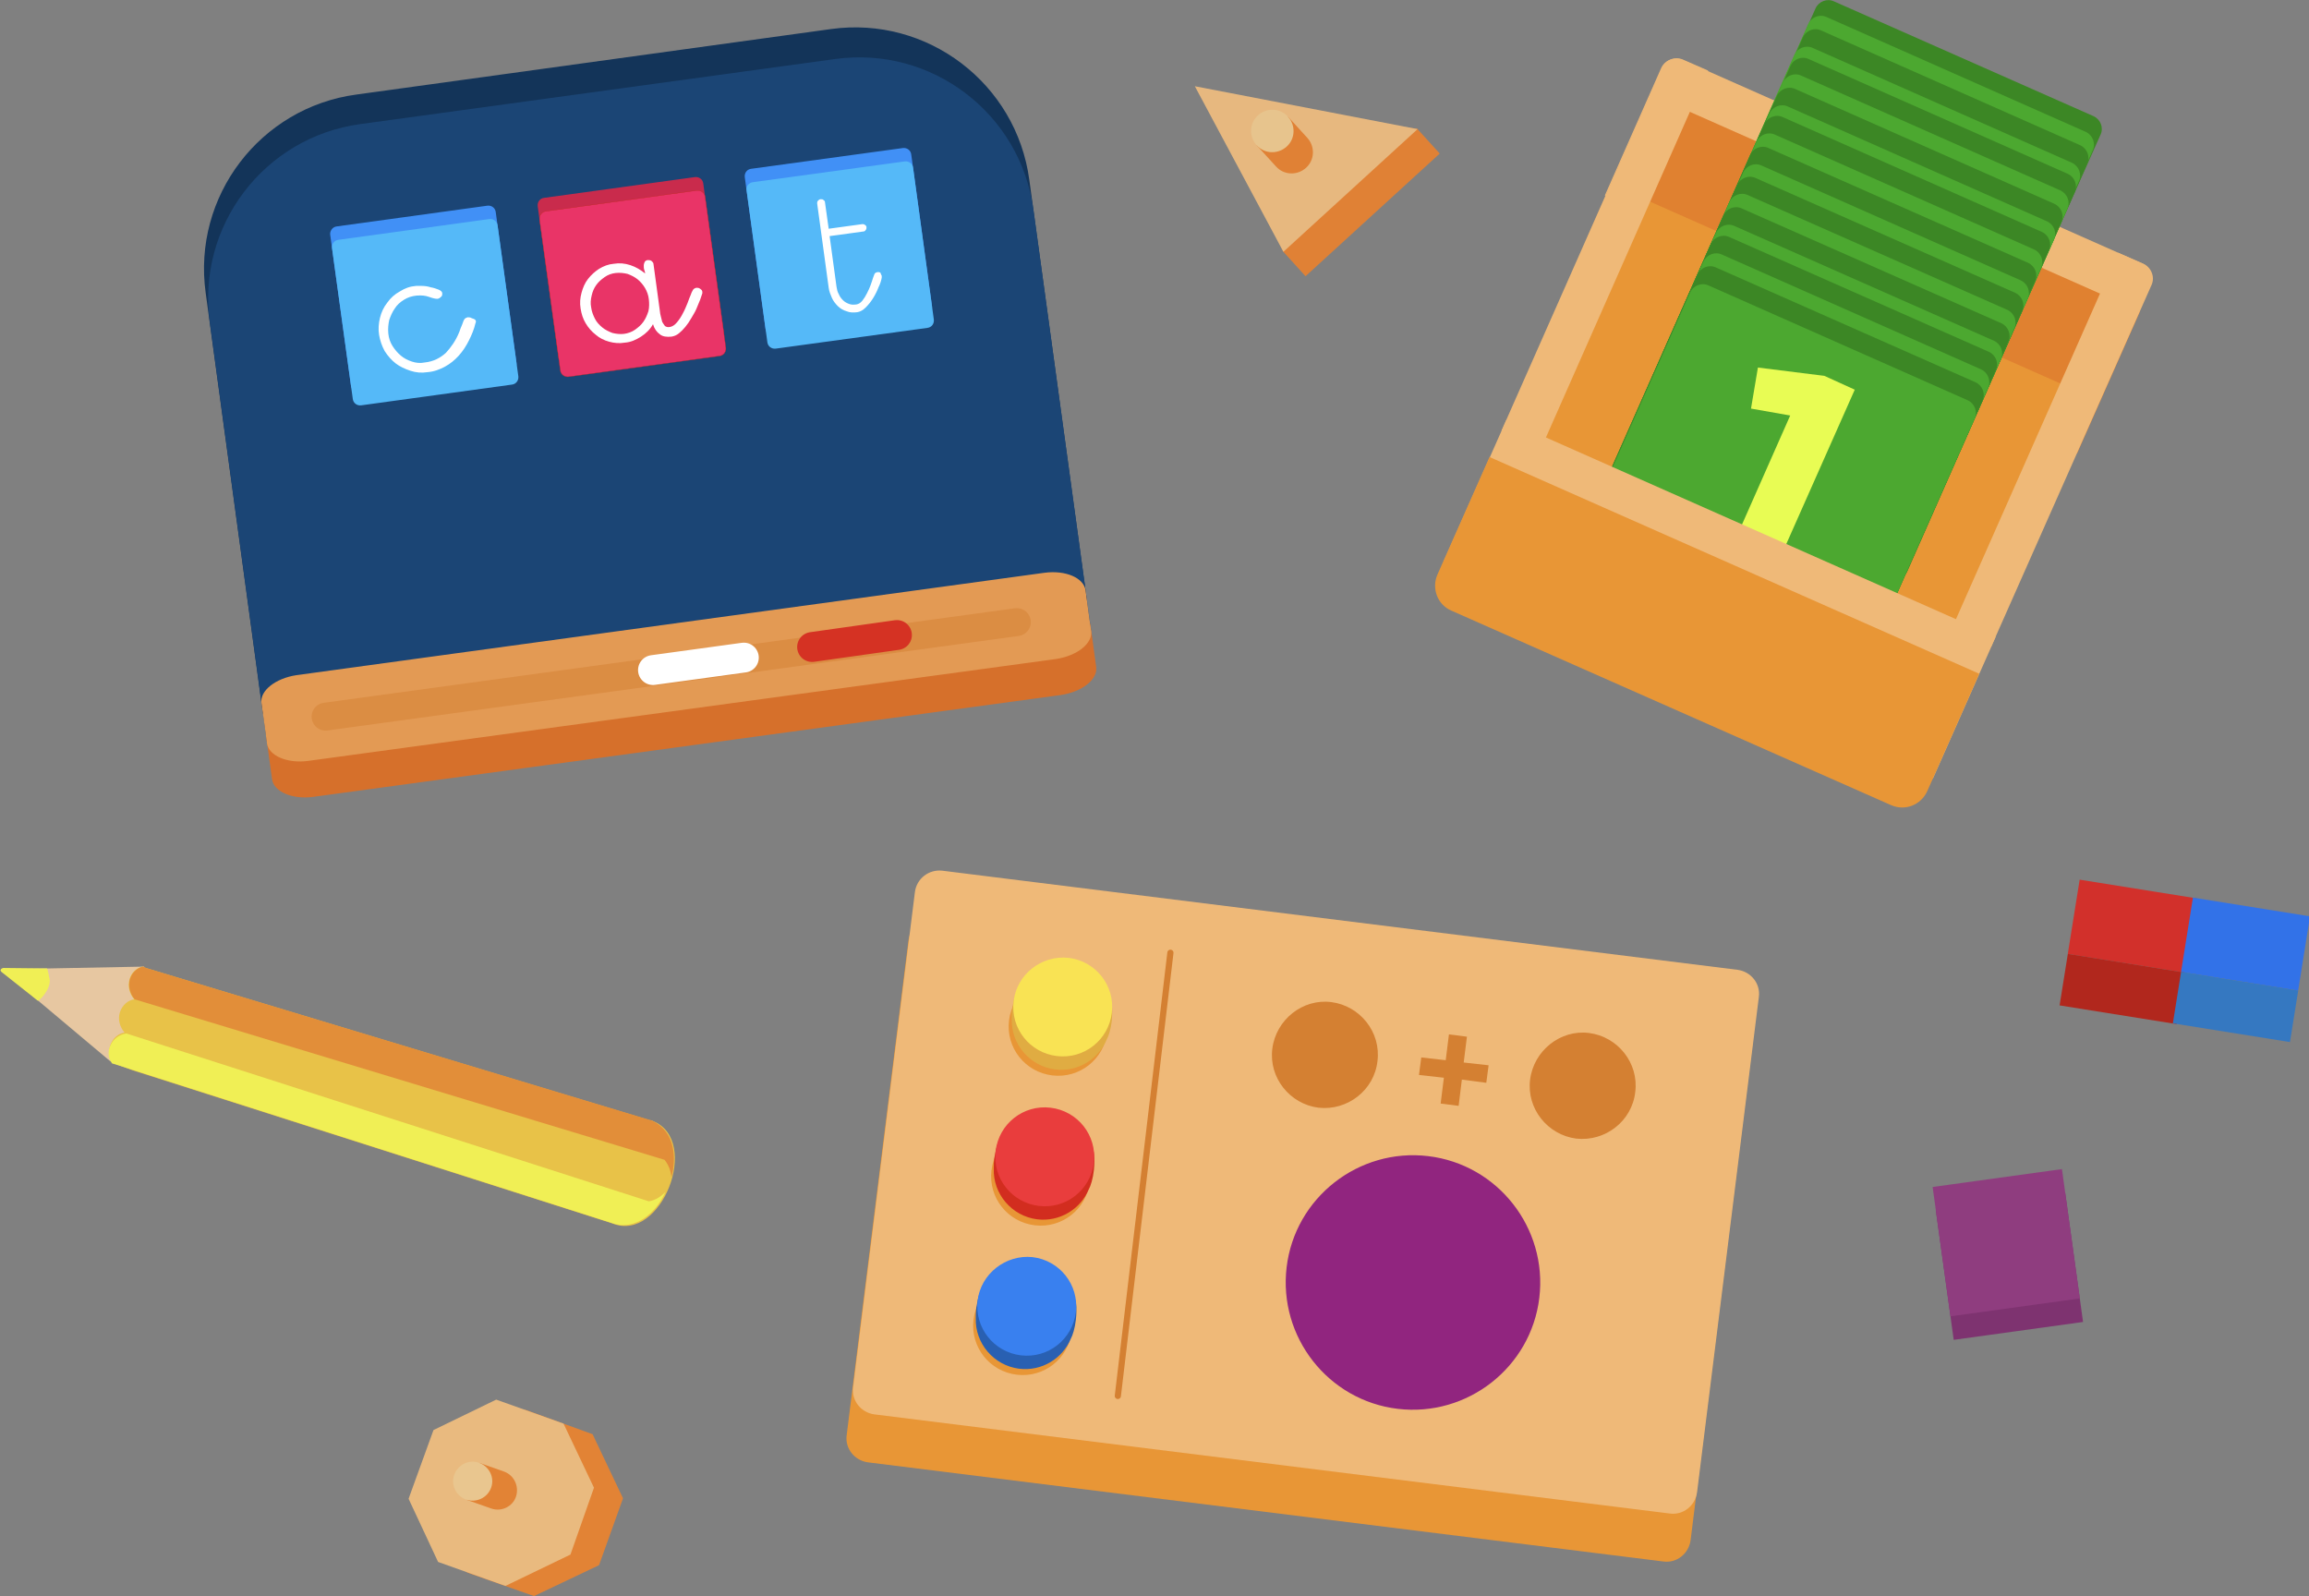 <?xml version="1.0" encoding="utf-8"?>
<!-- Generator: Adobe Illustrator 27.3.1, SVG Export Plug-In . SVG Version: 6.00 Build 0)  -->
<svg version="1.1" id="Layer_2_00000119799587420030094920000012624096690806773176_"
	 xmlns="http://www.w3.org/2000/svg" xmlns:xlink="http://www.w3.org/1999/xlink" x="0px" y="0px" viewBox="0 0 500.7 346.1"
	 style="enable-background:new 0 0 500.7 346.1;" xml:space="preserve">
<rect x="0" y="0" width="500.7" height="346.1" fill="#808080" stroke="none"/>
<style type="text/css">
	.st0{fill:#7E3370;}
	.st1{fill:#8F3D7F;}
	.st2{fill:#E28335;}
	.st3{fill:#E9BA7F;}
	.st4{fill:#E9C68F;}
	.st5{fill:#E08135;}
	.st6{fill:#E7B87F;}
	.st7{fill:#E7C48D;}
	.st8{fill:#E7C7A1;}
	.st9{fill:#E8C248;}
	.st10{fill:#E28E39;}
	.st11{fill:#F0EF55;}
	.st12{fill:#EFB978;}
	.st13{fill:#E08130;}
	.st14{fill:#E89636;}
	.st15{fill:#3C8725;}
	.st16{fill:#4CA830;}
	.st17{fill:#E8FC54;}
	.st18{fill:#D22D1F;}
	.st19{fill:#E93D3D;}
	.st20{fill:#2960B2;}
	.st21{fill:#3980EF;}
	.st22{fill:#E0AC42;}
	.st23{fill:#F9E354;}
	.st24{fill:none;stroke:#D48032;stroke-width:1.34;stroke-linecap:round;stroke-linejoin:round;}
	.st25{fill:#D48032;}
	.st26{fill:#91257F;}
	.st27{fill:#133459;}
	.st28{fill:#1B4575;}
	.st29{fill:#D6702B;}
	.st30{fill:#E39A54;}
	.st31{opacity:0.5;}
	.st32{clip-path:url(#SVGID_00000019679893977763040750000009291280686630384272_);}
	.st33{fill:none;stroke:#D48032;stroke-width:6.06;stroke-linecap:round;stroke-linejoin:round;}
	.st34{fill:#C92B4C;}
	.st35{fill:#4190F6;}
	.st36{fill:#E93467;}
	.st37{fill:none;stroke:#BB2B1E;stroke-width:7.000000e-02;}
	.st38{fill:none;stroke:#FFFFFF;stroke-width:6.48;stroke-linecap:round;stroke-linejoin:round;}
	.st39{fill:none;stroke:#D53223;stroke-width:6.48;stroke-linecap:round;stroke-linejoin:round;}
	.st40{fill:#55B9F8;}
	.st41{enable-background:new    ;}
	.st42{fill:#FFFFFF;}
	.st43{fill:#D2302B;}
	.st44{fill:#B1271D;}
	.st45{fill:#3272E8;}
	.st46{fill:#3578C1;}
</style>
<g id="Contents_Web">
	<g>
		<g>
			
				<rect x="421.5" y="260.1" transform="matrix(0.991 -0.137 0.137 0.991 -33.56 62.48)" class="st0" width="28.3" height="28.3"/>
			
				<rect x="420.8" y="255" transform="matrix(0.991 -0.137 0.137 0.991 -32.865 62.335)" class="st1" width="28.3" height="28.3"/>
		</g>
		<g>
			<polygon class="st2" points="100.2,312.3 113.9,305.7 128.5,311 135.1,324.9 129.9,339.4 115.8,346.1 101.3,341 94.9,327.3 			
				"/>
			<polygon class="st3" points="94,310.1 107.6,303.5 122.2,308.7 128.8,322.6 123.7,337.1 109.6,343.9 95,338.7 88.6,325 			"/>
			<path class="st2" d="M101.1,325.2l5.4,1.9c2.2,0.8,4.7-0.4,5.4-2.6s-0.4-4.6-2.6-5.4l-5.4-1.9L101.1,325.2z"/>
			<path class="st4" d="M101.1,325.2c-2.2-0.8-3.4-3.2-2.6-5.4s3.2-3.4,5.4-2.6c2.2,0.8,3.4,3.2,2.6,5.4S103.3,325.9,101.1,325.2"/>
		</g>
		<g>
			<polygon class="st5" points="312.2,33.3 283.1,59.9 278.3,54.6 264,24 307.3,27.9 			"/>
			<polygon class="st6" points="307.4,28 278.3,54.6 259.1,18.7 			"/>
			<path class="st5" d="M272.5,31.5l4.2,4.6c1.7,1.9,4.6,2,6.5,0.3s2-4.6,0.3-6.5l-4.2-4.6C279.2,25.3,272.5,31.5,272.5,31.5z"/>
			<path class="st7" d="M272.5,31.5c-1.7-1.9-1.6-4.8,0.3-6.5c1.9-1.7,4.8-1.6,6.5,0.3s1.6,4.8-0.3,6.5S274.2,33.4,272.5,31.5"/>
		</g>
		<g>
			<path class="st8" d="M29.9,211.7c-0.6,1.6-0.4,3.3,0.5,4.6c-1.5,0.5-2.8,1.8-3.3,3.4c-0.6,1.6-0.4,3.3,0.5,4.6
				c-1.5,0.5-2.8,1.8-3.3,3.4c-0.3,0.8-0.4,1.7-0.3,2.5l-23.8-20l31.1-0.6C30.7,210.2,30.2,210.9,29.9,211.7"/>
			<path class="st9" d="M141.6,243.1c10.5,4.2,1.8,26.5-8.8,22.2L28.8,232.1l-4.3-1.6c-0.7-1.1-1-2.5-0.6-3.8
				c0.5-1.5,1.7-2.6,3.1-2.8c-1-1.2-1.5-2.8-1-4.4c0.5-1.5,1.7-2.6,3.1-2.8c-1-1.2-1.5-2.8-1-4.4c0.4-1.4,1.5-2.4,2.8-2.7l0.7,0.3
				l0,0l109.2,33C141.1,242.9,141.5,243,141.6,243.1"/>
			<path class="st10" d="M28.2,212.3c0.4-1.4,1.5-2.4,2.8-2.7l0.7,0.3l0,0L141.4,243c5.1,2.4,5.3,8.2,4.2,12.3
				c-0.1-1.3-0.6-2.7-1.5-3.8L29.2,216.7C28.2,215.5,27.7,213.8,28.2,212.3C28.6,210.9,27.7,213.8,28.2,212.3"/>
			<path class="st11" d="M23.9,226.8c-0.6,1.3-0.4,2.7,0.4,3.8l0.7,0.2l0,0l108.3,34.6c0,0,1.4,0.3,0.9,0.2c1.4,0.2,2.8-0.1,4-0.6
				c2.9-1.3,4.9-3.9,6.1-6.5c-0.9,0.9-2.2,1.8-3.6,2L27.4,224.1C25.9,224.3,24.5,225.3,23.9,226.8C23.4,228.1,24.5,225.3,23.9,226.8
				"/>
			<path class="st11" d="M10.8,212.6c0,2.3-2.4,4.5-2.6,4.4l-7.7-6.1c0,0-0.6-0.4-0.3-0.7c0.3-0.4,0.8-0.3,0.8-0.3l9.2,0.1
				C10.4,210.5,10.6,211.5,10.8,212.6"/>
		</g>
		<g id="ROUGHCARDS">
			<path class="st12" d="M454.2,89.4l-106.2-47l12.2-27.6c0.8-1.8,2.9-2.6,4.7-1.8l99.6,44.1c1.8,0.8,2.6,2.9,1.8,4.7L454.2,89.4
				L454.2,89.4z"/>
			
				<rect x="387.3" y="1.2" transform="matrix(0.405 -0.914 0.914 0.405 186.344 404.796)" class="st13" width="33.7" height="116.1"/>
			
				<rect x="359.2" y="40.3" transform="matrix(0.405 -0.914 0.914 0.405 147.436 413.37)" class="st14" width="64.1" height="106.2"/>
			<path class="st12" d="M334.2,97.2l-8.6-3.8l34.8-78.7c0.8-1.7,2.8-2.5,4.5-1.8l5.5,2.4L334.2,97.2z"/>
			<path class="st12" d="M431.8,140.2l-8.6-3.8l36.1-81.6l5.5,2.4c1.7,0.8,2.5,2.8,1.8,4.5L431.8,140.2L431.8,140.2z"/>
			<path class="st15" d="M455.5,29.2c0.7-1.5,0-3.3-1.5-4L397.7,0.3c-1.5-0.7-3.3,0-4,1.5l-25,56.3c-0.7,1.5,0,3.3,1.5,4l56.2,24.9
				c1.5,0.7,3.3,0,4-1.6L455.5,29.2L455.5,29.2z"/>
			<path class="st16" d="M367.2,61.6l24.9-56.4c0.7-1.5,2.5-2.2,4-1.5l56.2,24.9c1.5,0.7,2.2,2.5,1.5,4L429,89
				c-0.7,1.5-2.5,2.2-4,1.5l-56.2-24.9C367.2,65,366.5,63.2,367.2,61.6z"/>
			<path class="st15" d="M452.6,35.5c0.7-1.5,0-3.3-1.5-4L394.9,6.6c-1.5-0.7-3.3,0-4,1.6l-25,56.3c-0.7,1.5,0,3.3,1.5,4l56.2,24.9
				c1.5,0.7,3.3,0,4-1.6L452.6,35.5z"/>
			<path class="st16" d="M364.2,68.3l24.9-56.4c0.7-1.5,2.5-2.2,4-1.5l56.2,24.9c1.5,0.7,2.2,2.5,1.5,4L426,95.6
				c-0.7,1.5-2.5,2.2-4,1.5l-56.2-24.9C364.3,71.6,363.6,69.8,364.2,68.3z"/>
			<path class="st15" d="M449.9,41.7c0.7-1.5,0-3.3-1.5-4l-56.2-24.9c-1.5-0.7-3.3,0-4,1.6l-25,56.3c-0.7,1.5,0,3.3,1.5,4L421,99.6
				c1.5,0.7,3.3,0,4-1.6L449.9,41.7z"/>
			<path class="st16" d="M448.3,45.3c0.7-1.5,0-3.3-1.5-4l-56.2-24.9c-1.5-0.7-3.3,0-4,1.5l-25,56.3c-0.7,1.5,0,3.3,1.5,4l56.2,24.9
				c1.5,0.7,3.3,0,4-1.6C423.4,101.6,448.3,45.3,448.3,45.3z"/>
			<path class="st15" d="M447,48.2c0.7-1.5,0-3.3-1.5-4l-56.2-24.9c-1.5-0.7-3.3,0-4,1.5l-25,56.3c-0.7,1.5,0,3.3,1.5,4l56.2,24.9
				c1.5,0.7,3.3,0,4-1.6C422.1,104.5,447,48.2,447,48.2z"/>
			<path class="st16" d="M445.4,52c0.7-1.5,0-3.3-1.5-4l-56.2-24.9c-1.5-0.7-3.3,0-4,1.5l-25,56.3c-0.7,1.5,0,3.3,1.5,4l56.2,24.9
				c1.5,0.7,3.3,0,4-1.6L445.4,52z"/>
			<path class="st15" d="M444.3,54.3c0.7-1.5,0-3.3-1.5-4l-56.2-24.9c-1.5-0.7-3.3,0-4,1.5l-25,56.3c-0.7,1.5,0,3.3,1.5,4l56.2,24.9
				c1.5,0.7,3.3,0,4-1.6C419.4,110.7,444.3,54.3,444.3,54.3z"/>
			<path class="st16" d="M442.6,58.1c0.7-1.5,0-3.3-1.5-4l-56.2-24.9c-1.5-0.7-3.3,0-4,1.5l-25,56.3c-0.7,1.5,0,3.3,1.5,4l56.2,24.9
				c1.5,0.7,3.3,0,4-1.6L442.6,58.1z"/>
			<path class="st15" d="M354.6,90l24.9-56.4c0.7-1.5,2.5-2.2,4-1.5L439.8,57c1.5,0.7,2.2,2.5,1.5,4l-24.9,56.4
				c-0.7,1.5-2.5,2.2-4,1.5L356.2,94C354.6,93.3,354,91.5,354.6,90z"/>
			<path class="st16" d="M439.7,64.8c0.7-1.5,0-3.3-1.5-4l-56.2-24.9c-1.5-0.7-3.3,0-4,1.5l-25,56.3c-0.7,1.5,0,3.3,1.5,4l56.2,24.9
				c1.5,0.7,3.3,0,4-1.6C414.7,121.1,439.7,64.8,439.7,64.8z"/>
			<path class="st15" d="M351.8,96.5l24.9-56.4c0.7-1.5,2.5-2.2,4-1.5L437,63.5c1.5,0.7,2.2,2.5,1.5,4l-24.9,56.4
				c-0.7,1.5-2.5,2.2-4,1.5l-56.2-24.9C351.8,99.8,351.1,98,351.8,96.5z"/>
			<path class="st16" d="M436.8,71.2c0.7-1.5,0-3.3-1.5-4L379,42.3c-1.5-0.7-3.3,0-4,1.5l-25,56.4c-0.7,1.5,0,3.3,1.5,4l56.2,24.9
				c1.5,0.7,3.3,0,4-1.6C411.9,127.6,436.8,71.2,436.8,71.2z"/>
			<path class="st15" d="M348.8,103.1l24.9-56.4c0.7-1.5,2.5-2.2,4-1.5L434,70.1c1.5,0.7,2.2,2.5,1.5,4l-24.9,56.4
				c-0.7,1.5-2.5,2.2-4,1.5l-56.2-24.9C348.8,106.4,348.1,104.6,348.8,103.1z"/>
			<path class="st16" d="M433.9,77.9c0.7-1.5,0-3.3-1.5-4L376.1,49c-1.5-0.7-3.3,0-4,1.5l-25,56.4c-0.7,1.5,0,3.3,1.5,4l56.2,24.9
				c1.5,0.7,3.3,0,4-1.6C408.9,134.3,433.9,77.9,433.9,77.9z"/>
			<path class="st15" d="M432.8,80.3c0.7-1.5,0-3.3-1.5-4L375,51.4c-1.5-0.7-3.3,0-4,1.5l-25,56.3c-0.7,1.5,0,3.3,1.5,4l56.2,24.9
				c1.5,0.7,3.3,0,4-1.6L432.8,80.3L432.8,80.3z"/>
			<path class="st16" d="M431.1,84.1c0.7-1.5,0-3.3-1.5-4l-56.2-24.9c-1.5-0.7-3.3,0-4,1.5l-25,56.4c-0.7,1.5,0,3.3,1.5,4l56.2,24.9
				c1.5,0.7,3.3,0,4-1.6C406.2,140.4,431.1,84.1,431.1,84.1z"/>
			<path class="st15" d="M343.1,115.9l25-56.4c0.7-1.5,2.5-2.2,4-1.5l56.3,24.9c1.5,0.7,2.2,2.5,1.5,4l-25,56.4
				c-0.7,1.5-2.5,2.2-4,1.5L344.7,120C343.2,119.3,342.5,117.5,343.1,115.9L343.1,115.9z"/>
			<path class="st16" d="M428.2,90.8c0.7-1.5,0-3.3-1.5-4l-56.2-24.9c-1.5-0.7-3.3,0-4,1.5l-25,56.4c-0.7,1.5,0,3.3,1.5,4l56.2,24.9
				c1.5,0.7,3.3,0,4-1.6C403.2,147.1,428.2,90.7,428.2,90.8z"/>
			<polygon class="st17" points="388.2,90.1 379.7,88.6 381.2,79.7 395.6,81.5 402.2,84.5 382.5,128.9 372.9,124.7 			"/>
			
				<rect x="356" y="71.7" transform="matrix(0.405 -0.914 0.914 0.405 103.288 418.209)" class="st12" width="33.7" height="116.1"/>
			<path class="st14" d="M410.1,174.6l-95.4-42.2c-3-1.3-4.3-4.8-3-7.8L323,99.1l106.2,47l-11.3,25.5
				C416.5,174.6,413.1,175.9,410.1,174.6L410.1,174.6z"/>
		</g>
		<g>
			<path class="st14" d="M202.9,199.2l172.5,21.5c2.9,0.4,5,3,4.6,5.9l-13.4,107.4c-0.4,2.9-3,5-5.9,4.6l-172.5-21.5
				c-2.9-0.4-5-3-4.6-5.9L197,203.9C197.4,200.9,200,198.9,202.9,199.2z"/>
			<path class="st12" d="M204.3,188.8l172.5,21.5c2.9,0.4,5,3,4.6,5.9l-13.4,107.4c-0.4,2.9-3,5-5.9,4.6l-172.5-21.5
				c-2.9-0.4-5-3-4.6-5.9l13.4-107.4C198.8,190.5,201.4,188.5,204.3,188.8z"/>
			<g>
				<path class="st14" d="M215,253.8c-0.7,5.9,3.5,11.2,9.4,11.9c5.9,0.7,11.2-3.5,11.9-9.4s-3.5-11.2-9.4-11.9
					C221,243.7,215.7,247.9,215,253.8"/>
				<path class="st18" d="M236.7,248.9c-0.2,0-0.4,0.2-0.6,0.7c-1.4-3.4-4.6-6-8.6-6.5c-4-0.5-7.7,1.3-9.9,4.3
					c-0.1-0.3-0.2-0.6-0.4-0.6c-0.6-0.1-1.2,1.9-1.6,4.4c-0.1,0.8-0.1,1.6-0.1,2.2c-0.2,5.5,3.9,10.3,9.4,11
					c4.9,0.6,9.4-2.2,11.2-6.5c0.4-0.7,0.9-2.3,1.1-4.1C237.5,251.1,237.2,248.9,236.7,248.9L236.7,248.9z"/>
				<path class="st19" d="M215.9,249.6c-0.7,5.9,3.5,11.2,9.4,11.9c5.9,0.7,11.2-3.5,11.9-9.4s-3.5-11.2-9.4-11.9
					C221.9,239.5,216.6,243.7,215.9,249.6"/>
				<path class="st14" d="M211.1,286.2c-0.7,5.9,3.5,11.2,9.4,11.9c5.9,0.7,11.2-3.5,11.9-9.4s-3.5-11.2-9.4-11.9
					C217.1,276.1,211.8,280.3,211.1,286.2"/>
				<path class="st20" d="M232.8,281.3c-0.2,0-0.4,0.2-0.6,0.7c-1.4-3.4-4.6-6-8.6-6.5c-4-0.5-7.7,1.3-9.9,4.3
					c-0.1-0.3-0.2-0.6-0.4-0.6c-0.6-0.1-1.2,1.9-1.6,4.4c-0.1,0.8-0.1,1.5-0.1,2.2c-0.2,5.5,3.9,10.3,9.4,11
					c4.9,0.6,9.4-2.2,11.2-6.5c0.4-0.7,0.9-2.3,1.1-4.1C233.6,283.5,233.3,281.4,232.8,281.3L232.8,281.3z"/>
				<path class="st21" d="M212,282c-0.7,5.9,3.5,11.2,9.4,11.9c5.9,0.7,11.2-3.5,11.9-9.4s-3.5-11.2-9.4-11.9
					C218.1,272,212.7,276.2,212,282"/>
				<path class="st14" d="M218.8,221.3c-0.7,5.9,3.5,11.2,9.4,11.9c5.9,0.7,11.2-3.5,11.9-9.4s-3.5-11.2-9.4-11.9
					C224.9,211.2,219.5,215.4,218.8,221.3"/>
				<path class="st22" d="M240.6,216.4c-0.2,0-0.4,0.2-0.6,0.7c-1.4-3.4-4.6-6-8.6-6.5c-4-0.5-7.7,1.3-9.9,4.3
					c-0.1-0.3-0.2-0.6-0.4-0.6c-0.6-0.1-1.2,1.9-1.6,4.4c-0.1,0.8-0.1,1.6-0.1,2.2c-0.2,5.5,3.9,10.3,9.4,11
					c4.9,0.6,9.4-2.2,11.2-6.5c0.4-0.7,0.9-2.3,1.1-4.1C241.3,218.7,241.1,216.5,240.6,216.4L240.6,216.4z"/>
				<path class="st23" d="M219.8,217.1c-0.7,5.9,3.5,11.2,9.4,11.9c5.9,0.7,11.2-3.5,11.9-9.4s-3.5-11.2-9.4-11.9
					C225.8,207.1,220.5,211.3,219.8,217.1"/>
				<line class="st24" x1="253.8" y1="206.6" x2="242.4" y2="302.7"/>
				<path class="st25" d="M354.6,236.8c0.8-6.3-3.8-12-10-12.8s-12,3.8-12.8,10.1s3.8,12,10,12.8
					C348.1,247.6,353.9,243.1,354.6,236.8"/>
				<path class="st25" d="M298.7,230.1c0.8-6.3-3.8-12-10-12.8s-12,3.8-12.8,10.1s3.8,12,10,12.8C292.2,240.9,298,236.4,298.7,230.1
					"/>
				<polygon class="st25" points="317.4,230.4 318.1,224.8 314.2,224.3 313.5,229.9 308.2,229.3 307.7,233.1 313.1,233.7 
					312.4,239.3 316.3,239.8 317,234.1 322.3,234.8 322.8,231 				"/>
				<path class="st26" d="M333.8,281.4c1.8-15.1-9-28.9-24.1-30.7c-15.1-1.8-28.9,9-30.7,24.1c-1.8,15.1,9,28.9,24.1,30.7
					C318.2,307.3,332,296.5,333.8,281.4"/>
			</g>
		</g>
		<g>
			<g>
				<path class="st27" d="M57,154.7L44.6,63.5c-2.9-20.9,11.8-40.2,32.7-43L180.2,6.3c20.9-2.9,40.2,11.8,43,32.7l12.5,91.2
					L57,154.7L57,154.7z"/>
				<path class="st28" d="M57.9,161.1L45.5,69.9c-2.9-20.9,11.8-40.2,32.7-43l102.9-14.1c20.9-2.9,40.2,11.8,43,32.7l12.5,91.2
					C236.6,136.7,57.9,161.1,57.9,161.1z"/>
				<path class="st29" d="M237.7,144.6c0.4,2.7-3,5.4-7.6,6.1L67.9,172.8c-4.5,0.6-8.5-1.1-8.9-3.8l-1.2-8.7c-0.4-2.7,3-5.4,7.6-6.1
					l162.2-22.2c4.6-0.6,8.5,1.1,8.9,3.8L237.7,144.6z"/>
				<path class="st30" d="M236.6,136.8c0.4,2.7-3,5.4-7.6,6.1L66.8,165c-4.5,0.6-8.5-1.1-8.9-3.8l-1.2-8.7c-0.4-2.7,3-5.4,7.6-6.1
					l162.2-22.2c4.6-0.6,8.5,1.1,8.9,3.8L236.6,136.8z"/>
				<g class="st31">
					<g>
						<defs>
							
								<rect id="SVGID_1_" x="65.5" y="140.8" transform="matrix(0.991 -0.135 0.135 0.991 -18.311 21.034)" width="160" height="8.7"/>
						</defs>
						<clipPath id="SVGID_00000003102180659200418620000010269172878493177787_">
							<use xlink:href="#SVGID_1_"  style="overflow:visible;"/>
						</clipPath>
						<g style="clip-path:url(#SVGID_00000003102180659200418620000010269172878493177787_);">
							<line class="st33" x1="70.6" y1="155.4" x2="220.5" y2="134.9"/>
						</g>
					</g>
				</g>
				<path class="st34" d="M118,42.9l32.7-4.5c0.9-0.1,1.7,0.5,1.8,1.4l4.5,32.7c0.1,0.9-0.5,1.7-1.4,1.8l-32.7,4.5
					c-0.9,0.1-1.7-0.5-1.8-1.4l-4.5-32.7C116.5,43.8,117.1,43,118,42.9z"/>
				<path class="st35" d="M73,49.1l32.7-4.5c0.9-0.1,1.7,0.5,1.8,1.4l4.5,32.7c0.1,0.9-0.5,1.7-1.4,1.8L77.9,85
					c-0.9,0.1-1.7-0.5-1.8-1.4l-4.5-32.7C71.5,50.1,72.1,49.2,73,49.1L73,49.1z"/>
				<path class="st35" d="M162.9,36.6l32.9-4.5c0.9-0.1,1.7,0.5,1.8,1.4l4.5,32.9c0.1,0.9-0.5,1.7-1.4,1.8l-32.9,4.5
					c-0.9,0.1-1.7-0.5-1.8-1.4l-4.5-32.9C161.4,37.5,162,36.7,162.9,36.6z"/>
				<path class="st36" d="M118.4,45.8l32.7-4.5c0.9-0.1,1.7,0.5,1.8,1.4l4.5,32.7c0.1,0.9-0.5,1.7-1.4,1.8l-32.7,4.5
					c-0.9,0.1-1.7-0.5-1.8-1.4L117,47.6C116.9,46.7,117.5,45.9,118.4,45.8z"/>
				<path class="st37" d="M118.4,45.8l32.7-4.5c0.9-0.1,1.7,0.5,1.8,1.4l4.5,32.7c0.1,0.9-0.5,1.7-1.4,1.8l-32.7,4.5
					c-0.9,0.1-1.7-0.5-1.8-1.4L117,47.6C116.9,46.7,117.5,45.9,118.4,45.8z"/>
				<line class="st38" x1="141.6" y1="145.3" x2="161.3" y2="142.6"/>
				<line class="st39" x1="176.1" y1="140.3" x2="194.5" y2="137.7"/>
				<path class="st40" d="M73.4,52l32.7-4.5c0.9-0.1,1.7,0.5,1.8,1.4l4.5,32.7c0.1,0.9-0.5,1.7-1.4,1.8l-32.7,4.5
					c-0.9,0.1-1.7-0.5-1.8-1.4L72,53.8C71.9,52.9,72.5,52.1,73.4,52z"/>
				<path class="st40" d="M163.3,39.5l32.9-4.5c0.9-0.1,1.7,0.5,1.8,1.4l4.5,32.9c0.1,0.9-0.5,1.7-1.4,1.8l-32.9,4.5
					c-0.9,0.1-1.7-0.5-1.8-1.4l-4.5-32.9C161.7,40.4,162.4,39.6,163.3,39.5L163.3,39.5z"/>
			</g>
			<g class="st41">
				<path class="st42" d="M103.2,69.7c0,0.1,0,0.2-0.1,0.4c-0.3,1.3-0.8,2.5-1.4,3.7c-0.6,1.2-1.3,2.3-2.2,3.3c-0.9,1-1.9,1.8-3,2.4
					c-1.1,0.6-2.4,1.1-3.8,1.2c-1.3,0.2-2.5,0.1-3.7-0.3c-1.2-0.4-2.3-0.9-3.2-1.6s-1.7-1.6-2.4-2.7c-0.6-1.1-1-2.3-1.2-3.5
					s-0.1-2.5,0.2-3.7c0.3-1.2,0.8-2.3,1.6-3.3c0.7-1,1.6-1.8,2.7-2.4c1.1-0.7,2.2-1.1,3.5-1.2c0.3,0,0.7,0,1.3,0
					c0.6,0,1.3,0.1,1.9,0.3c0.6,0.1,1.2,0.3,1.7,0.5c0.5,0.2,0.8,0.5,0.8,0.8c0,0.3,0,0.6-0.3,0.8c-0.2,0.2-0.5,0.4-0.8,0.4
					c-0.3,0-0.9-0.1-1.7-0.4c-0.8-0.3-1.7-0.4-2.8-0.3c-1,0.1-1.9,0.4-2.7,0.9c-0.8,0.5-1.5,1.1-2,1.9c-0.5,0.7-0.9,1.6-1.2,2.5
					c-0.2,0.9-0.3,1.9-0.2,2.9c0.1,1,0.4,1.9,0.9,2.7c0.5,0.8,1.1,1.5,1.8,2.1c0.7,0.6,1.5,1,2.4,1.3c0.9,0.3,1.8,0.4,2.8,0.2
					c1.9-0.2,3.4-1,4.6-2.1c1.1-1.2,2.1-2.6,2.8-4.3c0.2-0.4,0.3-0.9,0.5-1.3c0.2-0.4,0.3-0.8,0.5-1.3c0.1-0.2,0.2-0.4,0.3-0.5
					c0.1-0.1,0.3-0.2,0.6-0.3c0.3,0,0.6,0,0.9,0.2C103,69.2,103.2,69.4,103.2,69.7z"/>
			</g>
			<g class="st41">
				<path class="st42" d="M152.3,63.3c0,0.1,0,0.2,0,0.3c0,0.1-0.1,0.2-0.1,0.3c-0.2,0.5-0.3,1-0.5,1.4c-0.2,0.5-0.4,1-0.7,1.7
					c-0.3,0.7-0.7,1.3-1.1,2c-0.4,0.7-0.8,1.3-1.3,1.9c-0.5,0.6-0.9,1-1.4,1.4c-0.5,0.4-1,0.6-1.6,0.7c-1,0.1-1.9,0-2.5-0.5
					c-0.7-0.5-1.2-1.2-1.5-2.2c-0.6,1.1-1.5,2-2.6,2.7c-1.1,0.7-2.2,1.2-3.5,1.3c-1.2,0.2-2.3,0.1-3.4-0.2c-1.1-0.3-2.1-0.8-2.9-1.5
					c-0.9-0.7-1.6-1.5-2.2-2.5c-0.6-1-0.9-2-1.1-3.2c-0.2-1.2-0.1-2.3,0.2-3.4c0.3-1.1,0.7-2.1,1.4-3c0.7-0.9,1.5-1.6,2.4-2.2
					c1-0.6,2-1,3.2-1.1c1.2-0.2,2.4-0.1,3.6,0.3c1.2,0.4,2.2,1,3.2,1.8c0-0.2-0.1-0.5-0.2-0.8c-0.1-0.3-0.1-0.6-0.1-0.9
					c0-0.3,0.1-0.6,0.2-0.8c0.1-0.2,0.4-0.4,0.7-0.4c0.3,0,0.5,0,0.8,0.2c0.2,0.2,0.4,0.4,0.4,0.6l1.4,10.3c0,0.3,0.1,0.7,0.2,1.1
					c0.1,0.4,0.2,0.8,0.3,1.2c0.2,0.4,0.4,0.6,0.6,0.9c0.3,0.2,0.6,0.3,1.1,0.2c0.5-0.1,1-0.4,1.5-1c0.5-0.6,0.9-1.2,1.3-2
					c0.4-0.7,0.7-1.5,1-2.2c0.3-0.8,0.5-1.4,0.7-1.8c0.1-0.3,0.2-0.6,0.4-0.9c0.1-0.3,0.4-0.5,0.8-0.6c0.3,0,0.5,0,0.8,0.2
					C152.1,62.8,152.3,63,152.3,63.3z M140.7,64.9c-0.1-0.9-0.4-1.7-0.8-2.4c-0.4-0.7-1-1.4-1.6-1.9s-1.4-0.9-2.2-1.2
					c-0.8-0.2-1.7-0.3-2.6-0.2s-1.7,0.4-2.4,0.9c-0.7,0.5-1.3,1-1.8,1.7c-0.5,0.7-0.8,1.4-1,2.3c-0.2,0.8-0.3,1.7-0.1,2.6
					c0.1,0.8,0.4,1.6,0.8,2.4c0.4,0.8,1,1.4,1.6,1.9c0.6,0.5,1.4,0.9,2.2,1.2c0.8,0.2,1.7,0.3,2.5,0.2s1.7-0.4,2.4-0.9
					c0.7-0.5,1.3-1,1.8-1.7c0.5-0.7,0.8-1.4,1.1-2.3C140.8,66.7,140.8,65.8,140.7,64.9z"/>
			</g>
			<g class="st41">
				<path class="st42" d="M191.2,59.8c0,0.1,0,0.2,0,0.4c-0.1,0.6-0.3,1.3-0.7,2.1c-0.3,0.8-0.7,1.6-1.2,2.4c-0.5,0.8-1,1.4-1.6,2
					c-0.6,0.6-1.2,0.9-1.8,1c-0.8,0.1-1.6,0.1-2.3-0.2c-0.7-0.2-1.4-0.6-1.9-1.1c-0.5-0.5-1-1.1-1.3-1.8c-0.3-0.7-0.6-1.4-0.7-2.2
					l-2.5-18.3c0-0.2,0-0.4,0.2-0.6c0.2-0.2,0.3-0.3,0.6-0.3s0.4,0,0.6,0.2c0.2,0.1,0.3,0.3,0.3,0.5l0.8,5.7l7.3-1
					c0.2,0,0.4,0,0.6,0.2c0.2,0.1,0.3,0.3,0.3,0.5c0,0.2,0,0.4-0.2,0.6c-0.1,0.2-0.3,0.3-0.5,0.3l-7.3,1l1.5,11
					c0.1,0.6,0.2,1.1,0.5,1.6c0.2,0.5,0.5,0.9,0.9,1.3c0.4,0.4,0.8,0.6,1.3,0.8c0.5,0.2,1.1,0.2,1.7,0.1c0.4-0.1,0.8-0.3,1.2-0.8
					c0.4-0.5,0.7-1,1-1.6c0.3-0.6,0.6-1.2,0.8-1.8c0.2-0.6,0.4-1.1,0.5-1.5c0.1-0.3,0.2-0.5,0.3-0.8c0.1-0.3,0.3-0.4,0.7-0.5
					c0.2,0,0.4,0,0.6,0.1C191,59.4,191.1,59.6,191.2,59.8z"/>
			</g>
		</g>
		<g>
			
				<rect x="454" y="188.2" transform="matrix(0.158 -0.988 0.988 0.158 190.72 625.673)" class="st43" width="16.3" height="25.7"/>
			
				<rect x="454.3" y="201.8" transform="matrix(0.158 -0.988 0.988 0.158 175.46 634.978)" class="st44" width="11.3" height="25.7"/>
			
				<rect x="478.6" y="192.1" transform="matrix(0.158 -0.988 0.988 0.158 207.542 653.253)" class="st45" width="16.3" height="25.7"/>
			
				<rect x="478.9" y="205.7" transform="matrix(0.158 -0.988 0.988 0.158 192.283 662.56)" class="st46" width="11.3" height="25.7"/>
		</g>
	</g>
</g>
</svg>
